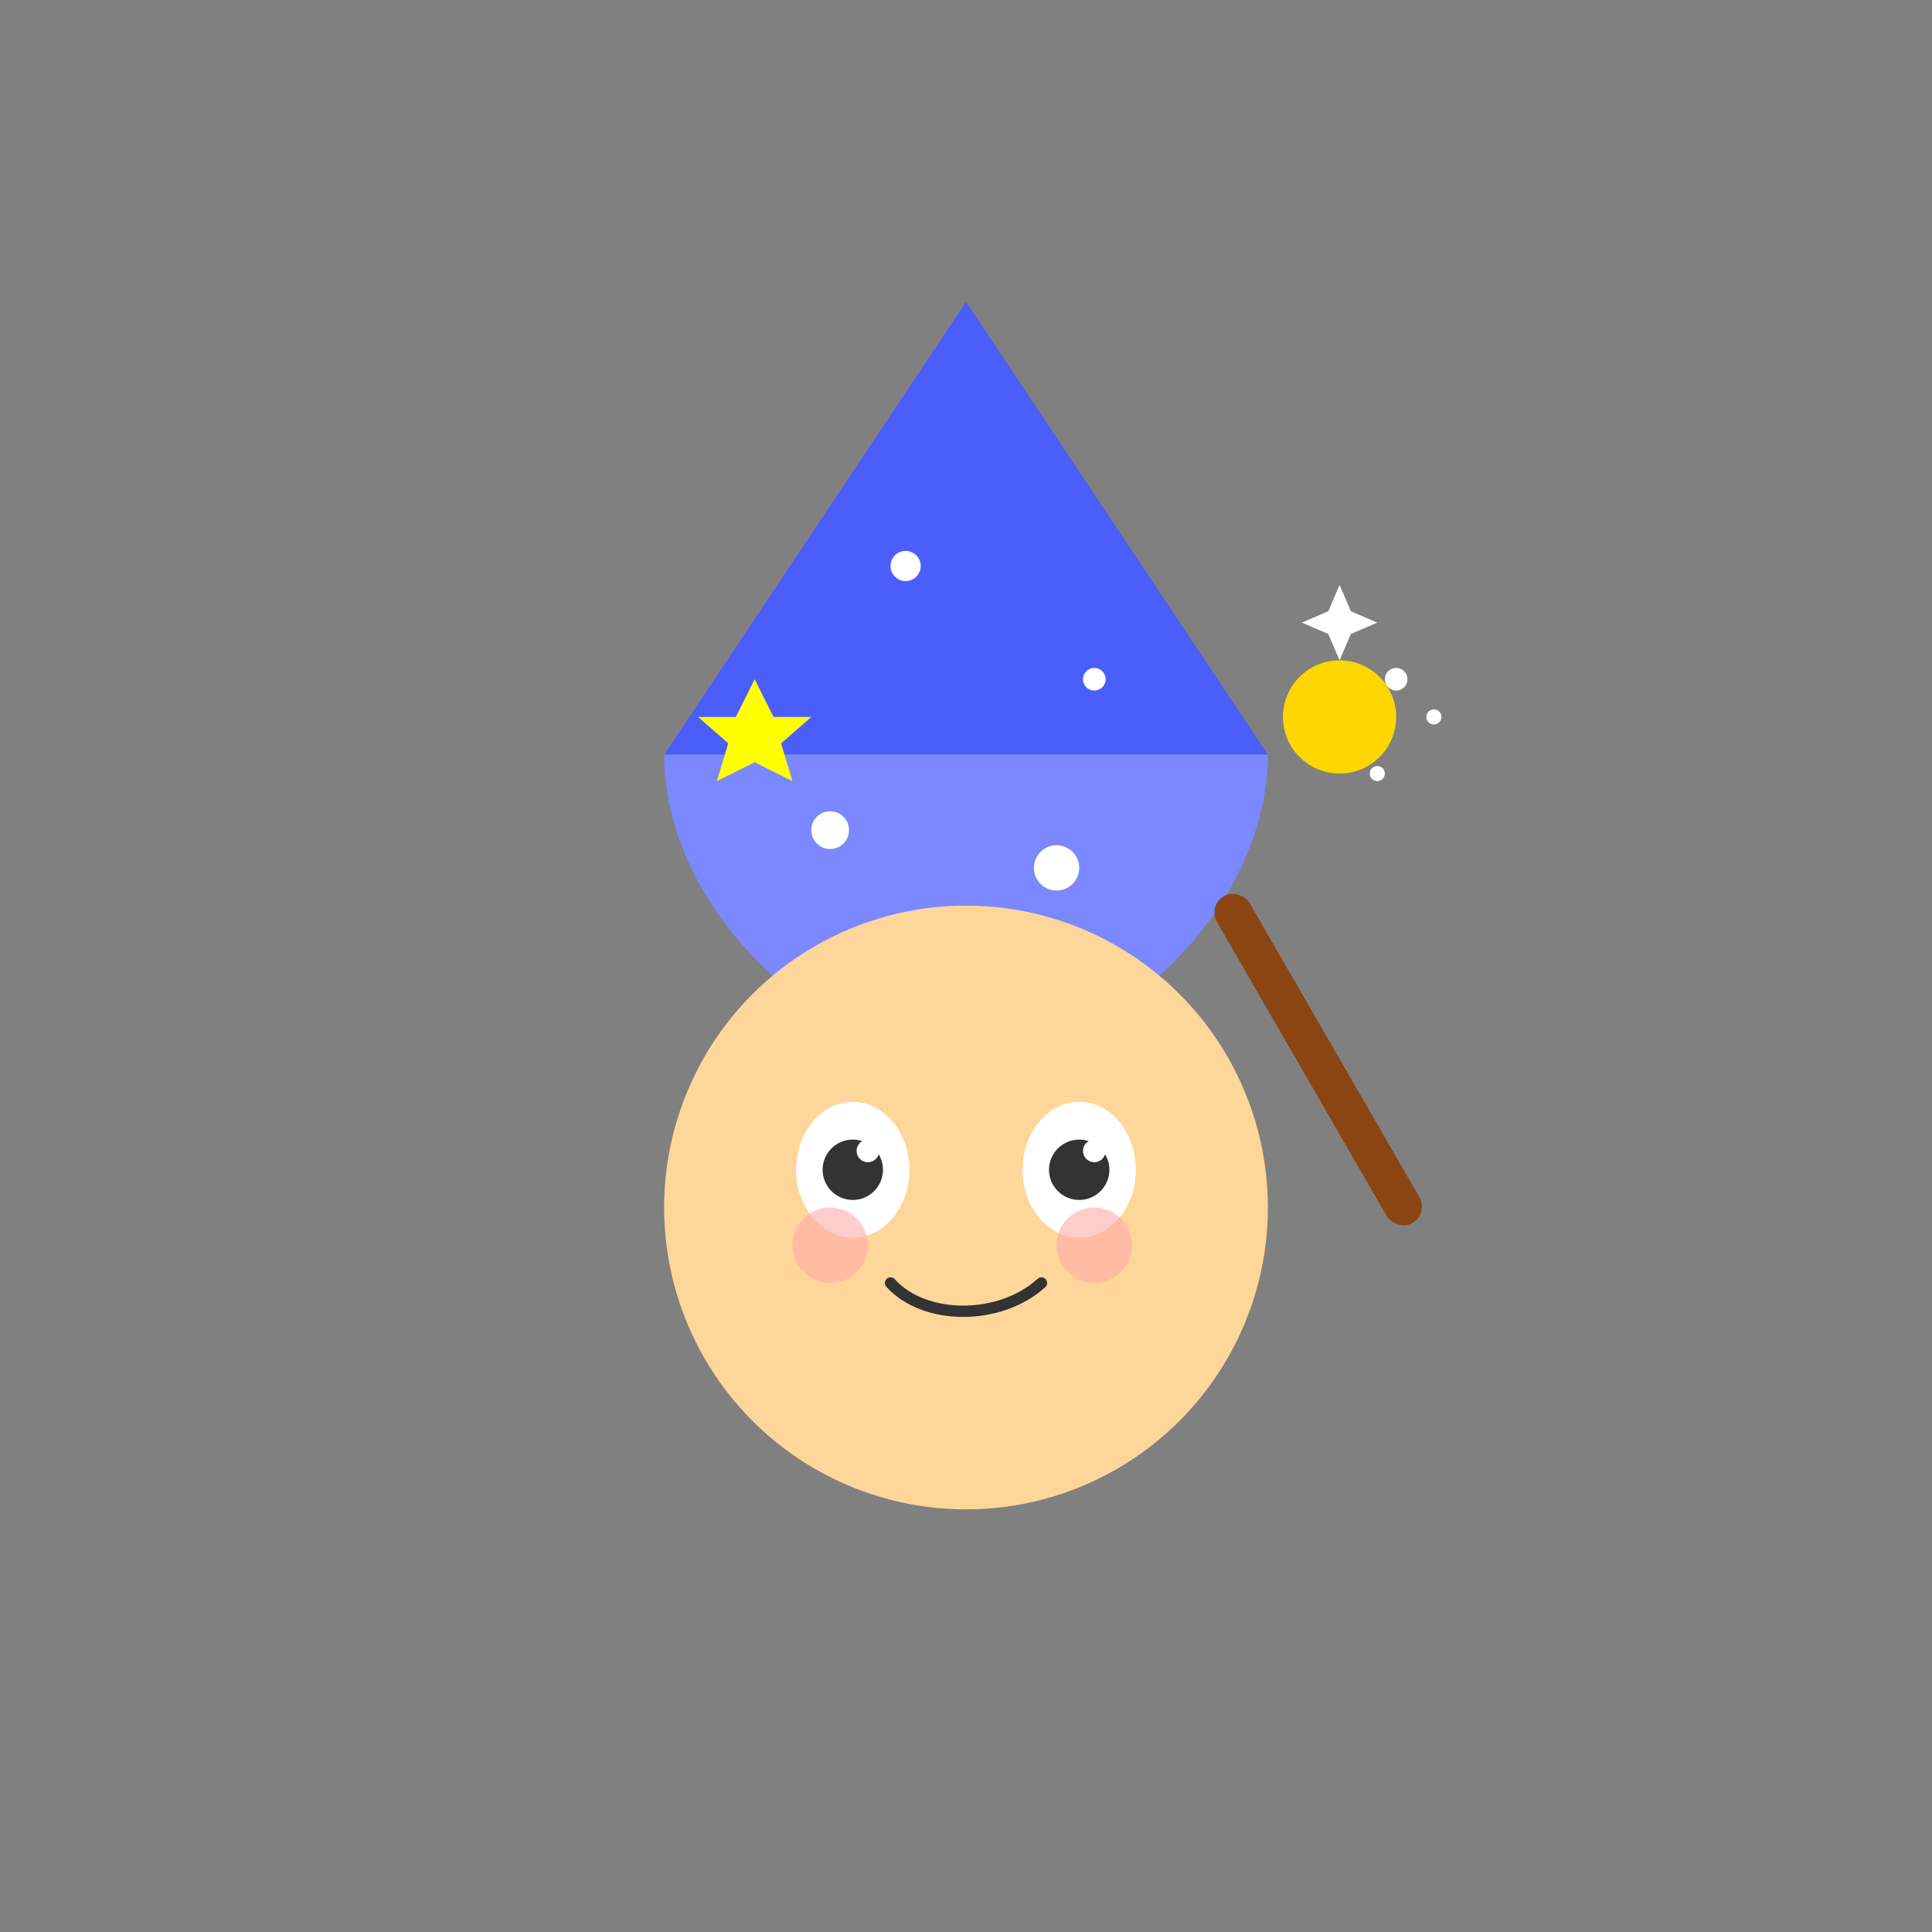 <?xml version="1.0" encoding="UTF-8"?>
<svg width="512" height="512" viewBox="0 0 512 512" fill="none" xmlns="http://www.w3.org/2000/svg">
  <rect x="0" y="0" width="512" height="512" fill="#808080" stroke="none"/>
  <!-- Hat -->
  <path d="M256 80L176 200H336L256 80Z" fill="#4B5EFC"/>
  <path d="M336 200L176 200C176 240 216 280 256 280C296 280 336 240 336 200Z" fill="#7B88FF"/>
  
  <!-- Stars on hat -->
  <circle cx="220" cy="220" r="5" fill="white"/>
  <circle cx="280" cy="230" r="6" fill="white"/>
  <circle cx="240" cy="150" r="4" fill="white"/>
  <circle cx="290" cy="180" r="3" fill="white"/>
  <path d="M200 180L205 190L215 190L207 197L210 207L200 202L190 207L193 197L185 190L195 190L200 180Z" fill="yellow"/>
  
  <!-- Face -->
  <circle cx="256" cy="320" r="80" fill="#FFD699"/>
  
  <!-- Eyes -->
  <ellipse cx="226" cy="310" rx="15" ry="18" fill="white"/>
  <ellipse cx="286" cy="310" rx="15" ry="18" fill="white"/>
  <circle cx="226" cy="310" r="8" fill="#333"/>
  <circle cx="286" cy="310" r="8" fill="#333"/>
  <circle cx="230" cy="305" r="3" fill="white"/>
  <circle cx="290" cy="305" r="3" fill="white"/>
  
  <!-- Cheeks -->
  <circle cx="220" cy="330" r="10" fill="#FFAAAA" opacity="0.6"/>
  <circle cx="290" cy="330" r="10" fill="#FFAAAA" opacity="0.6"/>
  
  <!-- Smile -->
  <path d="M236 340C245 350 265 350 276 340" stroke="#333" stroke-width="3" stroke-linecap="round"/>
  
  <!-- Magic wand -->
  <rect x="320" y="240" width="10" height="100" rx="5" transform="rotate(-30 320 240)" fill="#8B4513"/>
  <circle cx="355" cy="190" r="15" fill="#FFD700"/>
  <path d="M355 175L358 168L365 165L358 162L355 155L352 162L345 165L352 168L355 175Z" fill="white"/>
  
  <!-- Sparkles -->
  <circle cx="370" cy="180" r="3" fill="white"/>
  <circle cx="380" cy="190" r="2" fill="white"/>
  <circle cx="365" cy="205" r="2" fill="white"/>
</svg>